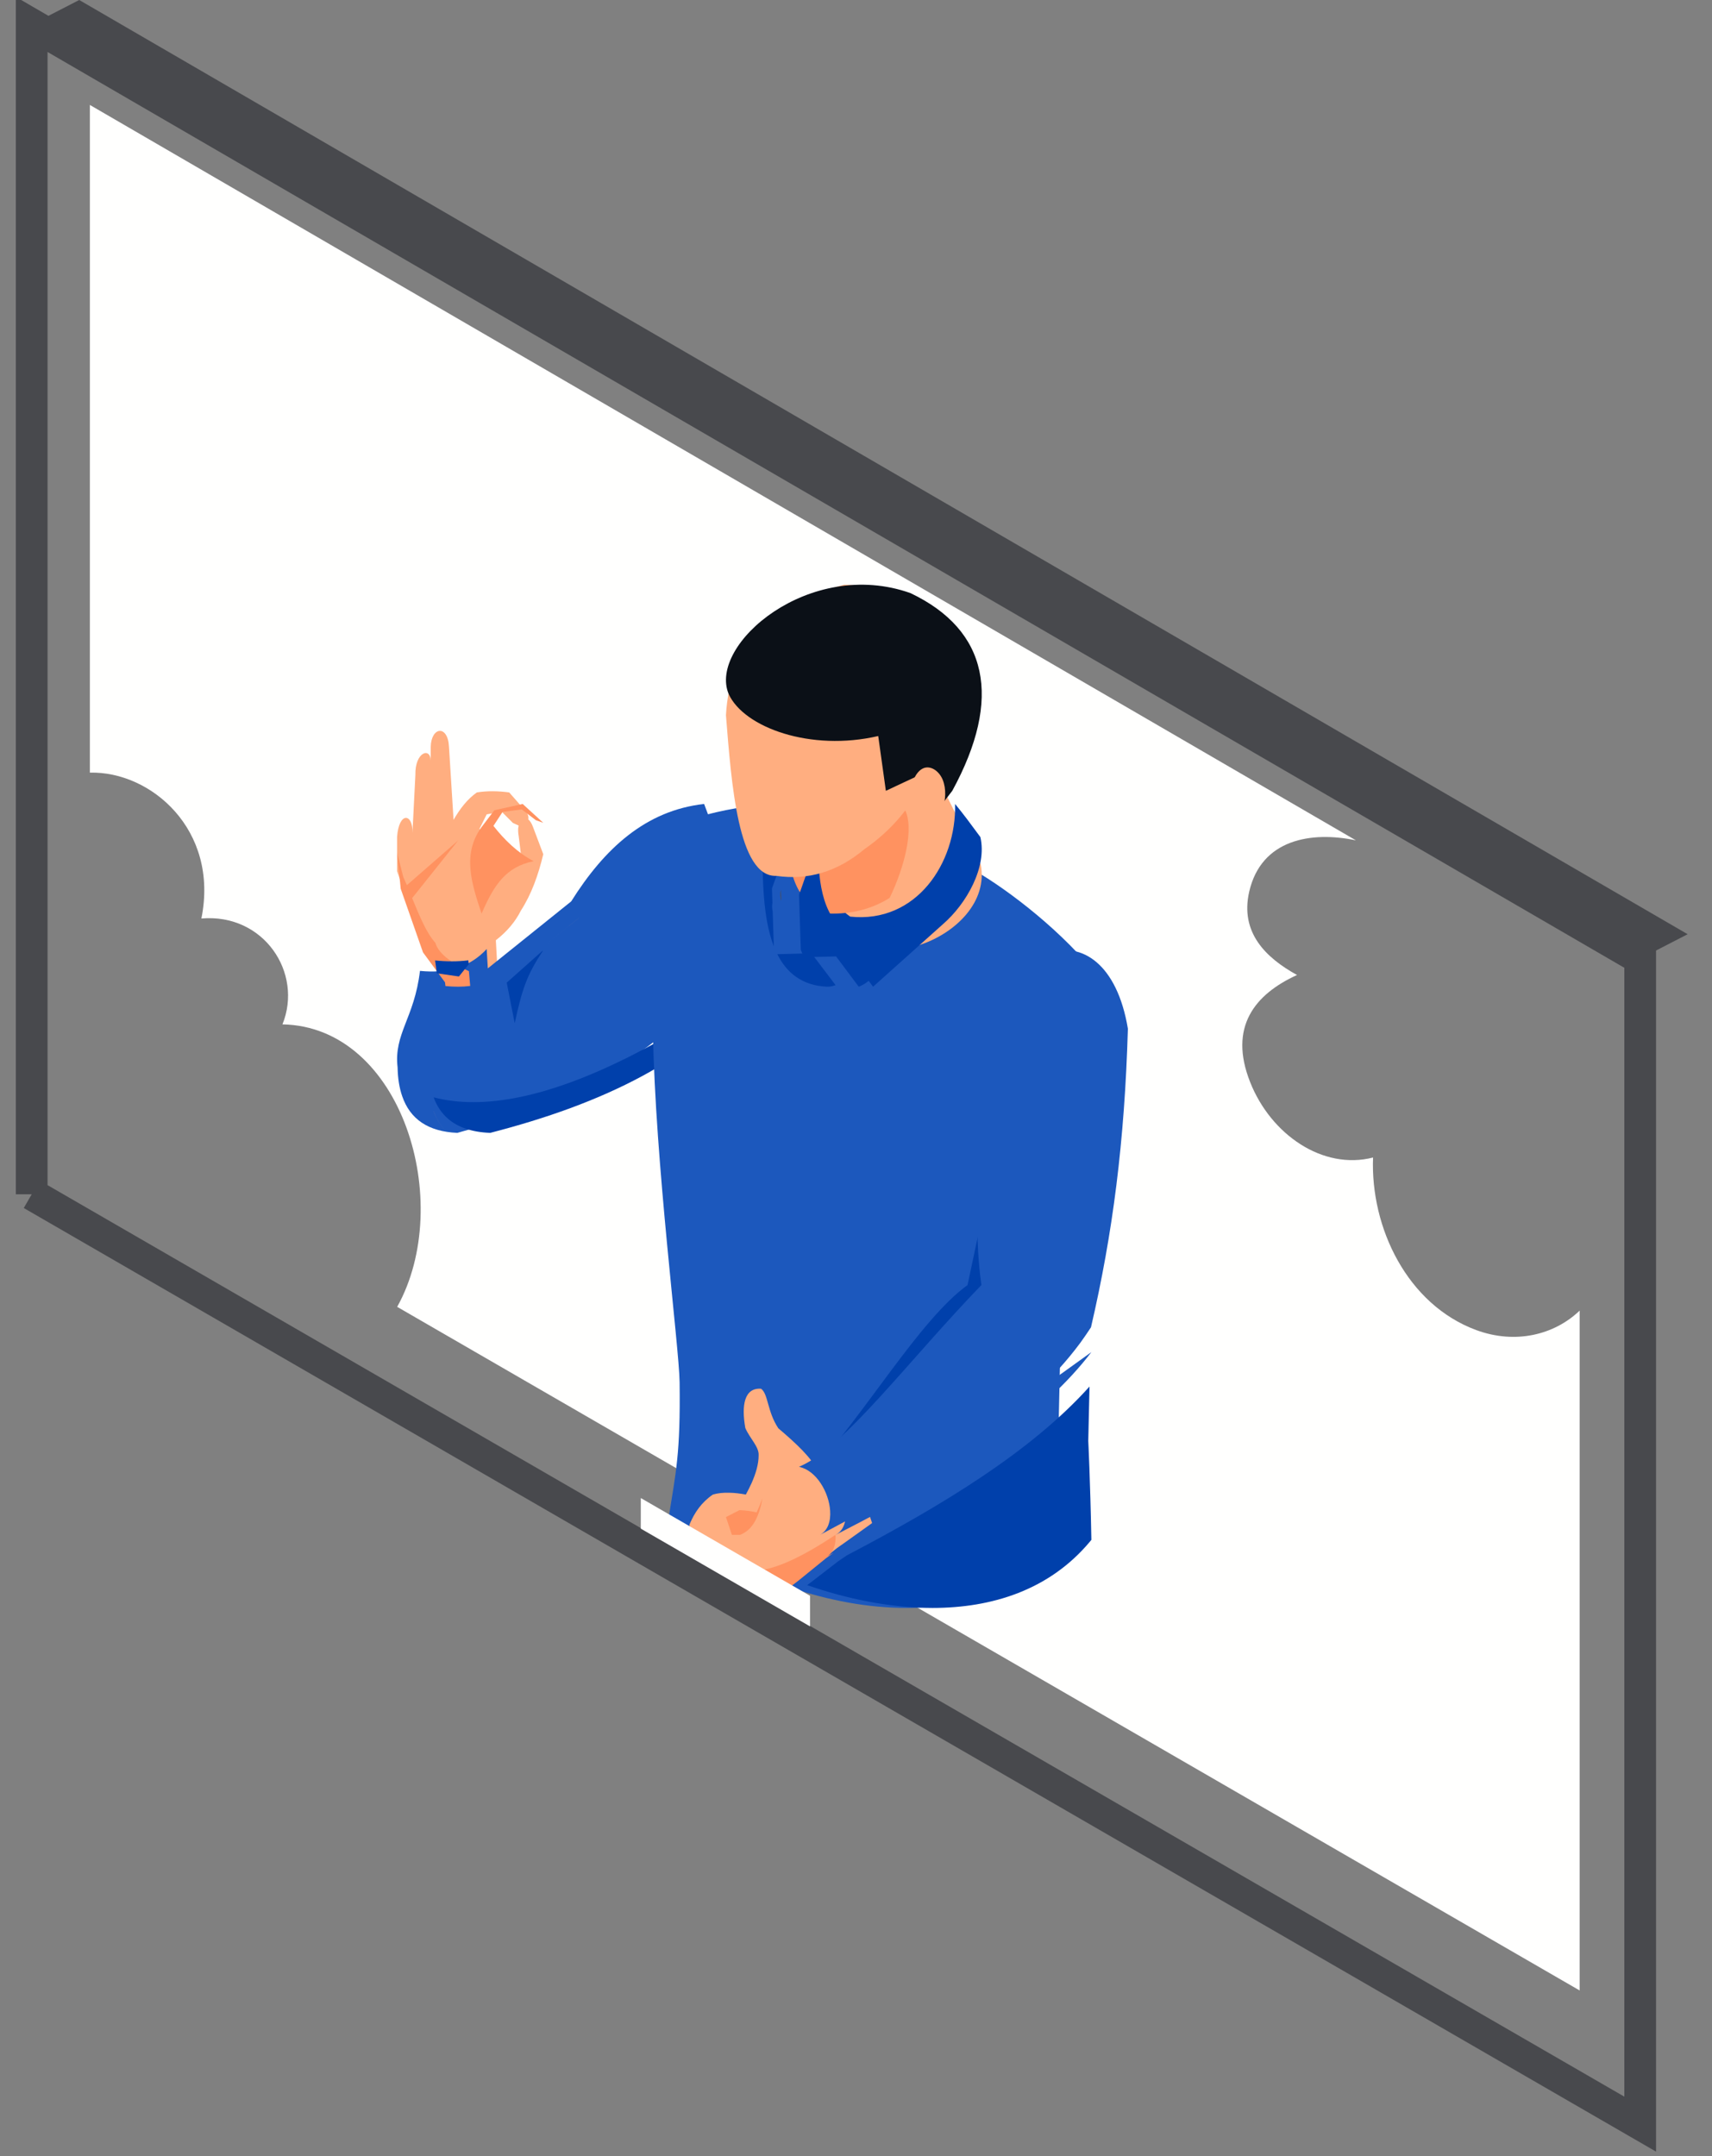 <?xml version="1.0" encoding="UTF-8"?>
<svg width="54px" height="68px" viewBox="0 0 54 68" version="1.1" xmlns="http://www.w3.org/2000/svg" xmlns:xlink="http://www.w3.org/1999/xlink">
    <rect x="0" y="0" width="54" height="68" fill="#808080" stroke="none"/>
    <!-- Generator: Sketch 54.1 (76490) - https://sketchapp.com -->
    <title>Group 11</title>
    <desc>Created with Sketch.</desc>
    <g id="DOLE-LOBBY" stroke="none" stroke-width="1" fill="none" fill-rule="evenodd">
        <g id="Job-Fair-Dashboard-1" transform="translate(-766, -75)">
            <g id="Group-11" transform="translate(767, 75)">
                <path d="M45.565,41.949 C43.393,41.148 42.222,38.723 42.309,36.506 C40.723,36.912 39.086,35.781 38.433,34.131 C37.742,32.391 38.578,31.358 39.911,30.75 C38.913,30.2 38.109,29.403 38.403,28.121 C38.785,26.461 40.367,26.21 41.768,26.503 L1.835,3.31 L1.835,24.368 C3.75,24.316 5.919,26.166 5.352,28.968 C7.322,28.799 8.567,30.682 7.909,32.307 C11.686,32.377 13.351,37.942 11.528,41.216 L48.825,62.776 L48.825,41.335 C48.022,42.105 46.794,42.402 45.565,41.949" id="Fill-20" fill="#FFFFFE"></path>
                <path d="M14.125,26.138 L14.352,25.682 L14.827,25.602 L15.178,25.954 L15.36,26.037 L15.346,26.114 C15.34,26.191 15.343,26.274 15.36,26.366 L15.432,26.951 L15.121,27.286 C14.726,27.014 14.395,26.591 14.125,26.138 M11.525,26.398 L11.525,27.475 L11.626,27.766 L12.209,29.455 L12.784,30.251 L12.831,30.606 L12.894,31.119 L14.712,30.952 L14.64,29.654 C14.995,29.378 15.257,29.065 15.432,28.715 C15.761,28.207 15.979,27.599 16.136,26.94 L15.81,26.076 C15.766,25.957 15.715,25.886 15.663,25.842 C15.677,25.765 15.657,25.676 15.589,25.591 L15.061,24.992 C14.709,24.945 14.369,24.939 14.041,24.992 C13.741,25.203 13.508,25.507 13.306,25.857 L13.162,23.554 C13.128,22.847 12.6,22.92 12.586,23.554 L12.586,23.998 C12.586,23.554 12.085,23.708 12.102,24.442 L12.009,26.274 C12.036,25.647 11.58,25.584 11.525,26.398" id="Fill-259" fill="#FFAE80"></path>
                <path d="M11.541,33.666 C11.547,34.009 11.596,34.316 11.688,34.577 C11.934,35.289 12.496,35.689 13.425,35.729 C15.766,35.088 17.867,34.217 19.535,32.926 C19.689,32.811 19.837,32.689 19.981,32.564 L20.093,32.468 L21.898,27.188 L21.209,25.356 C19.365,25.561 18.064,26.762 17.017,28.428 L14.387,30.541 L14.351,29.93 C13.829,30.501 13.117,30.709 12.247,30.62 C12.069,32.118 11.418,32.596 11.541,33.666" id="Fill-260" fill="#1c58bd"></path>
                <path d="M13.13,35.729 C12.927,35.551 12.778,35.324 12.678,35.048 C12.678,35.048 12.679,35.048 12.68,35.048 C12.779,35.324 12.928,35.551 13.13,35.729 M19.262,34.367 C19.786,34.08 20.282,33.767 20.746,33.424 L20.746,33.425 C20.282,33.767 19.786,34.08 19.262,34.367" id="Fill-261" fill="#CE969D"></path>
                <path d="M14.462,35.729 C13.884,35.707 13.443,35.554 13.129,35.281 C12.927,35.106 12.777,34.881 12.678,34.608 C13.07,34.711 13.49,34.76 13.933,34.76 C15.792,34.76 18.087,33.882 20.746,32.271 L20.746,33.002 C20.282,33.342 19.786,33.651 19.261,33.935 C17.845,34.7 16.22,35.276 14.462,35.729" id="Fill-262" fill="#0040ab"></path>
                <path d="M16.167,29.826 L17.256,28.954 C17.255,28.955 17.254,28.956 17.254,28.957 L16.167,29.826" id="Fill-263" fill="#CE969D"></path>
                <path d="M15.235,32.271 L14.983,30.991 L16.136,29.966 C15.622,30.747 15.475,31.164 15.235,32.271" id="Fill-264" fill="#0040ab"></path>
                <path d="M14.19,28.814 C13.87,27.857 13.573,26.933 14.19,26.084 L14.593,25.554 L15.486,25.356 L16.136,25.95 L15.904,25.869 L15.458,25.528 L14.853,25.606 L14.564,26.047 C14.908,26.486 15.329,26.896 15.831,27.16 C14.959,27.34 14.585,27.9 14.19,28.814" id="Fill-265" fill="#FF9260"></path>
                <path d="M13.446,31.119 C13.318,31.119 13.186,31.112 13.051,31.098 L13.036,30.981 L12.342,30.036 L11.639,28.03 C11.573,27.383 11.525,26.894 11.525,26.894 L11.72,27.657 C11.757,27.745 11.796,27.829 11.834,27.917 L13.45,26.508 L12,28.325 C12.237,28.901 12.446,29.417 12.734,29.737 C12.835,30.123 13.404,30.454 13.79,30.63 L13.831,31.095 C13.706,31.111 13.578,31.119 13.446,31.119" id="Fill-266" fill="#FF9260"></path>
                <path d="M13.475,30.797 C13.475,30.797 13.167,30.754 12.779,30.697 L12.723,30.292 C12.906,30.31 13.083,30.319 13.256,30.319 C13.433,30.319 13.606,30.309 13.773,30.288 L13.785,30.413 L13.475,30.797" id="Fill-267" fill="#0040ab"></path>
                <path d="M20.436,43.59 C20.465,45.861 20.32,46.418 20.082,47.92 C22.022,49.88 29.145,52.736 32.475,48.57 C32.439,46.666 32.38,45.456 32.38,45.456 L32.584,36.21 L33.424,30.551 C32.315,29.209 30.578,27.888 29.47,27.304 C26.799,25.526 24.261,24.843 21.005,25.768 C21.005,25.768 20.125,28.256 19.677,30.687 C19.628,30.961 19.602,31.363 19.595,31.851 C19.593,32.058 19.593,32.287 19.595,32.527 C19.664,36.657 20.422,42.47 20.436,43.59" id="Fill-273" fill="#1c58bd"></path>
                <path d="M24.434,28.156 C24.354,28.471 24.443,28.764 24.633,28.808 C24.823,28.853 25.043,28.634 25.125,28.318 C25.206,28.003 25.117,27.712 24.927,27.667 C24.735,27.622 24.515,27.841 24.434,28.156" id="Fill-274" fill="#575756"></path>
                <path d="M21.529,48.017 C21.379,47.892 21.239,47.767 21.115,47.644 C21.239,47.767 21.379,47.892 21.529,48.017" id="Fill-275" fill="#4D1E4F"></path>
                <path d="M27.661,50.661 C26.483,50.659 25.28,50.235 24.203,49.611 C25.28,50.235 26.483,50.659 27.661,50.661" id="Fill-276" fill="#762E77"></path>
                <path d="M32.811,47.877 C32.835,47.845 32.86,47.816 32.884,47.784 C32.86,47.816 32.835,47.845 32.811,47.877" id="Fill-277" fill="#5D1E69"></path>
                <path d="M28.415,50.712 C28.413,50.712 28.412,50.712 28.411,50.712 C27.066,50.711 25.691,50.421 24.462,49.993 C24.782,49.751 25.1,49.497 25.433,49.244 L25.713,49.053 C28.745,47.463 31.524,45.778 33.365,43.73 L33.326,45.445 C33.326,45.445 33.388,46.657 33.424,48.565 C33.407,48.587 33.389,48.607 33.372,48.628 C32.093,50.152 30.284,50.711 28.417,50.712 C28.416,50.712 28.415,50.712 28.415,50.712 M21.079,48.211 C20.973,48.125 20.876,48.04 20.789,47.956 C20.784,47.952 20.78,47.948 20.776,47.944 C20.771,47.938 20.766,47.934 20.76,47.928 C20.755,47.923 20.751,47.919 20.746,47.914 C20.881,47.995 21.016,48.058 21.152,48.104 C21.126,48.139 21.102,48.175 21.079,48.211 M24.833,46.953 C24.765,46.811 24.659,46.663 24.524,46.511 C26.291,44.603 28,41.626 29.518,40.529 L30.784,34.576 C30.683,37.153 30.479,39.239 30.753,41.093 C28.395,43.499 26.299,46.301 24.833,46.953" id="Fill-278" fill="#0040ab"></path>
                <path d="M29.932,27.254 L28.416,24.203 L24.203,26.245 L25.103,28.539 C25.861,31.304 30.405,29.598 29.932,27.254" id="Fill-279" fill="#FFAE80"></path>
                <path d="M29.125,25.356 C29.171,27.218 27.902,29.129 25.818,28.909 C24.9,28.276 24.823,27.073 24.828,25.865 L24.203,27.63 L24.269,29.659 L25.416,29.63 L26.539,31.119 L28.739,29.15 C29.487,28.504 30.142,27.342 29.923,26.4 C29.596,25.956 29.402,25.692 29.125,25.356" id="Fill-280" fill="#0040ab"></path>
                <path d="M25.095,31.119 C25.092,31.119 25.09,31.119 25.087,31.119 C24.297,31.084 23.813,30.682 23.518,30.093 L24.594,30.065 L25.356,31.07 C25.269,31.102 25.182,31.119 25.095,31.119 M23.408,29.847 C23.052,28.929 23.051,27.673 23.051,26.615 L23.241,26.508 L23.566,27.411 L23.349,28.022 L23.364,28.472 C23.348,28.572 23.352,28.666 23.372,28.743 L23.408,29.847" id="Fill-281" fill="#0040ab"></path>
                <path d="M23.64,28.418 C23.612,28.315 23.606,28.191 23.628,28.057 L23.64,28.418" id="Fill-282" fill="#574940"></path>
                <path d="M25.272,28.814 C25.158,28.814 25.039,28.808 24.919,28.798 C23.922,28.232 23.839,27.155 23.844,26.074 L23.395,27.119 L23.051,26.328 L27.586,24.203 L27.555,25.562 C27.82,26.124 27.561,27.281 27.061,28.319 C26.571,28.627 25.969,28.814 25.272,28.814" id="Fill-283" fill="#FF9260"></path>
                <path d="M26.086,31.119 L25.372,30.164 L24.361,30.19 C24.324,30.115 24.29,30.037 24.259,29.956 L24.225,28.907 L24.217,28.65 L24.203,28.222 L24.407,27.642 L24.806,26.508 C24.801,27.682 24.875,28.85 25.759,29.464 C25.867,29.475 25.972,29.48 26.073,29.48 C26.692,29.48 27.226,29.278 27.661,28.944 C27.252,29.978 26.663,30.904 26.086,31.119" id="Fill-284" fill="#0040ab"></path>
                <path d="M25.629,18.441 C27.607,18.461 28.737,19.417 28.814,21.536 C28.757,23.763 28.008,25.573 26.262,26.784 C25.413,27.497 24.486,27.768 23.485,27.623 C22.281,27.671 22.069,24.698 21.898,22.556 C22.025,20.297 23.404,19.033 25.629,18.441" id="Fill-285" fill="#FFAE80"></path>
                <path d="M21.984,21.889 C22.467,22.947 24.574,23.709 26.701,23.213 L26.942,24.941 L27.868,24.507 L28.718,25.356 L29.037,24.941 C30.632,22.017 30.162,19.87 27.719,18.706 C24.538,17.576 21.33,20.328 21.984,21.889" id="Fill-286" fill="#0B1017"></path>
                <path d="M28.254,26.287 C28.442,26.075 28.62,25.834 28.725,25.538 C28.83,25.241 28.852,24.881 28.735,24.593 C28.617,24.305 28.34,24.125 28.107,24.237 C27.946,24.315 27.831,24.512 27.772,24.724 C27.713,24.937 27.702,25.166 27.691,25.393 C27.683,25.597 27.674,25.802 27.664,26.008 C27.657,26.149 27.656,26.307 27.728,26.412 C27.795,26.508 27.908,26.528 28.003,26.491 C28.098,26.454 28.179,26.371 28.254,26.287" id="Fill-287" fill="#FFAE80"></path>
                <path d="M20.987,48.519 C20.891,48.696 20.92,48.979 21.085,49.09 L21.295,49.177 C21.163,49.362 21.325,49.674 21.488,49.732 L21.51,49.941 C21.547,50.044 21.626,50.139 21.719,50.21 C21.943,50.47 22.257,50.712 22.628,50.712 C23.669,50.286 24.481,49.541 25.409,48.818 L25.697,48.615 L26.508,48.035 L26.342,47.541 L25.855,46.084 L24.793,46.394 C24.604,45.981 24.11,45.521 23.55,45.046 C23.198,44.518 23.233,43.959 23.005,43.798 C22.478,43.763 22.381,44.317 22.509,45.037 C22.652,45.369 22.943,45.627 22.929,45.896 C22.929,46.176 22.841,46.473 22.704,46.78 C22.65,46.897 22.59,47.016 22.526,47.136 C22.346,47.103 22.169,47.081 22.002,47.079 C21.819,47.073 21.644,47.09 21.486,47.136 C21.13,47.378 20.902,47.706 20.746,48.087 C20.743,48.299 20.8,48.465 20.987,48.519" id="Fill-288" fill="#FFAE80"></path>
                <path d="M25.184,47.645 C25.207,47.977 25.114,48.272 24.862,48.407 C24.946,48.364 25.028,48.319 25.109,48.277 C28.383,46.539 31.352,44.683 33.08,42.344 C33.195,42.184 33.306,42.023 33.412,41.861 C34.101,38.897 34.473,35.996 34.576,32.443 C33.894,28.349 30.082,29.608 29.986,34.183 C29.889,36.692 29.693,38.723 29.956,40.528 C27.689,42.87 25.672,45.6 24.261,46.234 L24.203,46.262 C24.747,46.371 25.147,47.063 25.184,47.645" id="Fill-289" fill="#1c58bd"></path>
                <path d="M22.804,50.712 C22.503,50.712 22.249,50.512 22.068,50.296 C21.992,50.237 21.928,50.159 21.898,50.074 C22.102,50.28 22.314,50.395 22.537,50.395 C22.54,50.395 22.542,50.395 22.545,50.395 C22.74,50.371 22.879,50.279 22.908,50.058 L22.418,49.828 C22.679,49.82 22.853,49.722 22.943,49.533 C23.662,49.428 24.488,48.979 25.353,48.407 C25.373,48.706 25.292,48.971 25.074,49.093 C25.146,49.054 25.218,49.014 25.288,48.976 L25.055,49.144 C24.777,49.365 24.513,49.589 24.246,49.801 C24.221,49.821 24.195,49.842 24.169,49.862 C23.74,50.199 23.304,50.502 22.804,50.712" id="Fill-290" fill="#FF9260"></path>
                <path d="M25.356,48.407 C25.603,48.278 25.694,47.998 25.672,47.683 L26.191,47.346 C27.862,46.644 30.639,44.649 33.424,42.644 C33.239,42.887 33.038,43.125 32.824,43.358 C31.086,45.253 28.461,46.812 25.598,48.283 C25.519,48.324 25.438,48.366 25.356,48.407" id="Fill-291" fill="#1c58bd"></path>
                <path d="M22.342,48.407 L22.086,48.407 L21.898,47.846 L22.324,47.628 C22.497,47.631 22.68,47.659 22.867,47.699 C22.934,47.55 22.995,47.401 23.051,47.254 C22.948,47.794 22.768,48.244 22.342,48.407" id="Fill-292" fill="#FF9260"></path>
                <path d="M21.898,49.354 C21.515,49.151 21.145,48.973 20.871,48.973 C20.829,48.973 20.789,48.977 20.752,48.986 C20.814,48.804 20.809,48.684 20.746,48.619 C20.784,48.615 20.82,48.613 20.857,48.613 C21.286,48.613 21.618,48.905 21.898,49.354" id="Fill-293" fill="#FF9260"></path>
                <polyline id="Fill-19" stroke="#48494D" points="0 37.666 50.735 66.992 50.735 30.235 0 0.771 0 37.666"></polyline>
                <polyline id="Fill-24" fill="#48494D" points="1.499 9.23705556e-14 -2.84217094e-14 0.771 50.735 30.235 52.232 29.464 1.499 9.23705556e-14"></polyline>
                <polyline id="Fill-25" fill="#FFFFFE" points="19.212 48.211 24.55 51.294 24.55 50.328 19.212 47.246 19.212 48.211"></polyline>
            </g>
        </g>
    </g>
</svg>